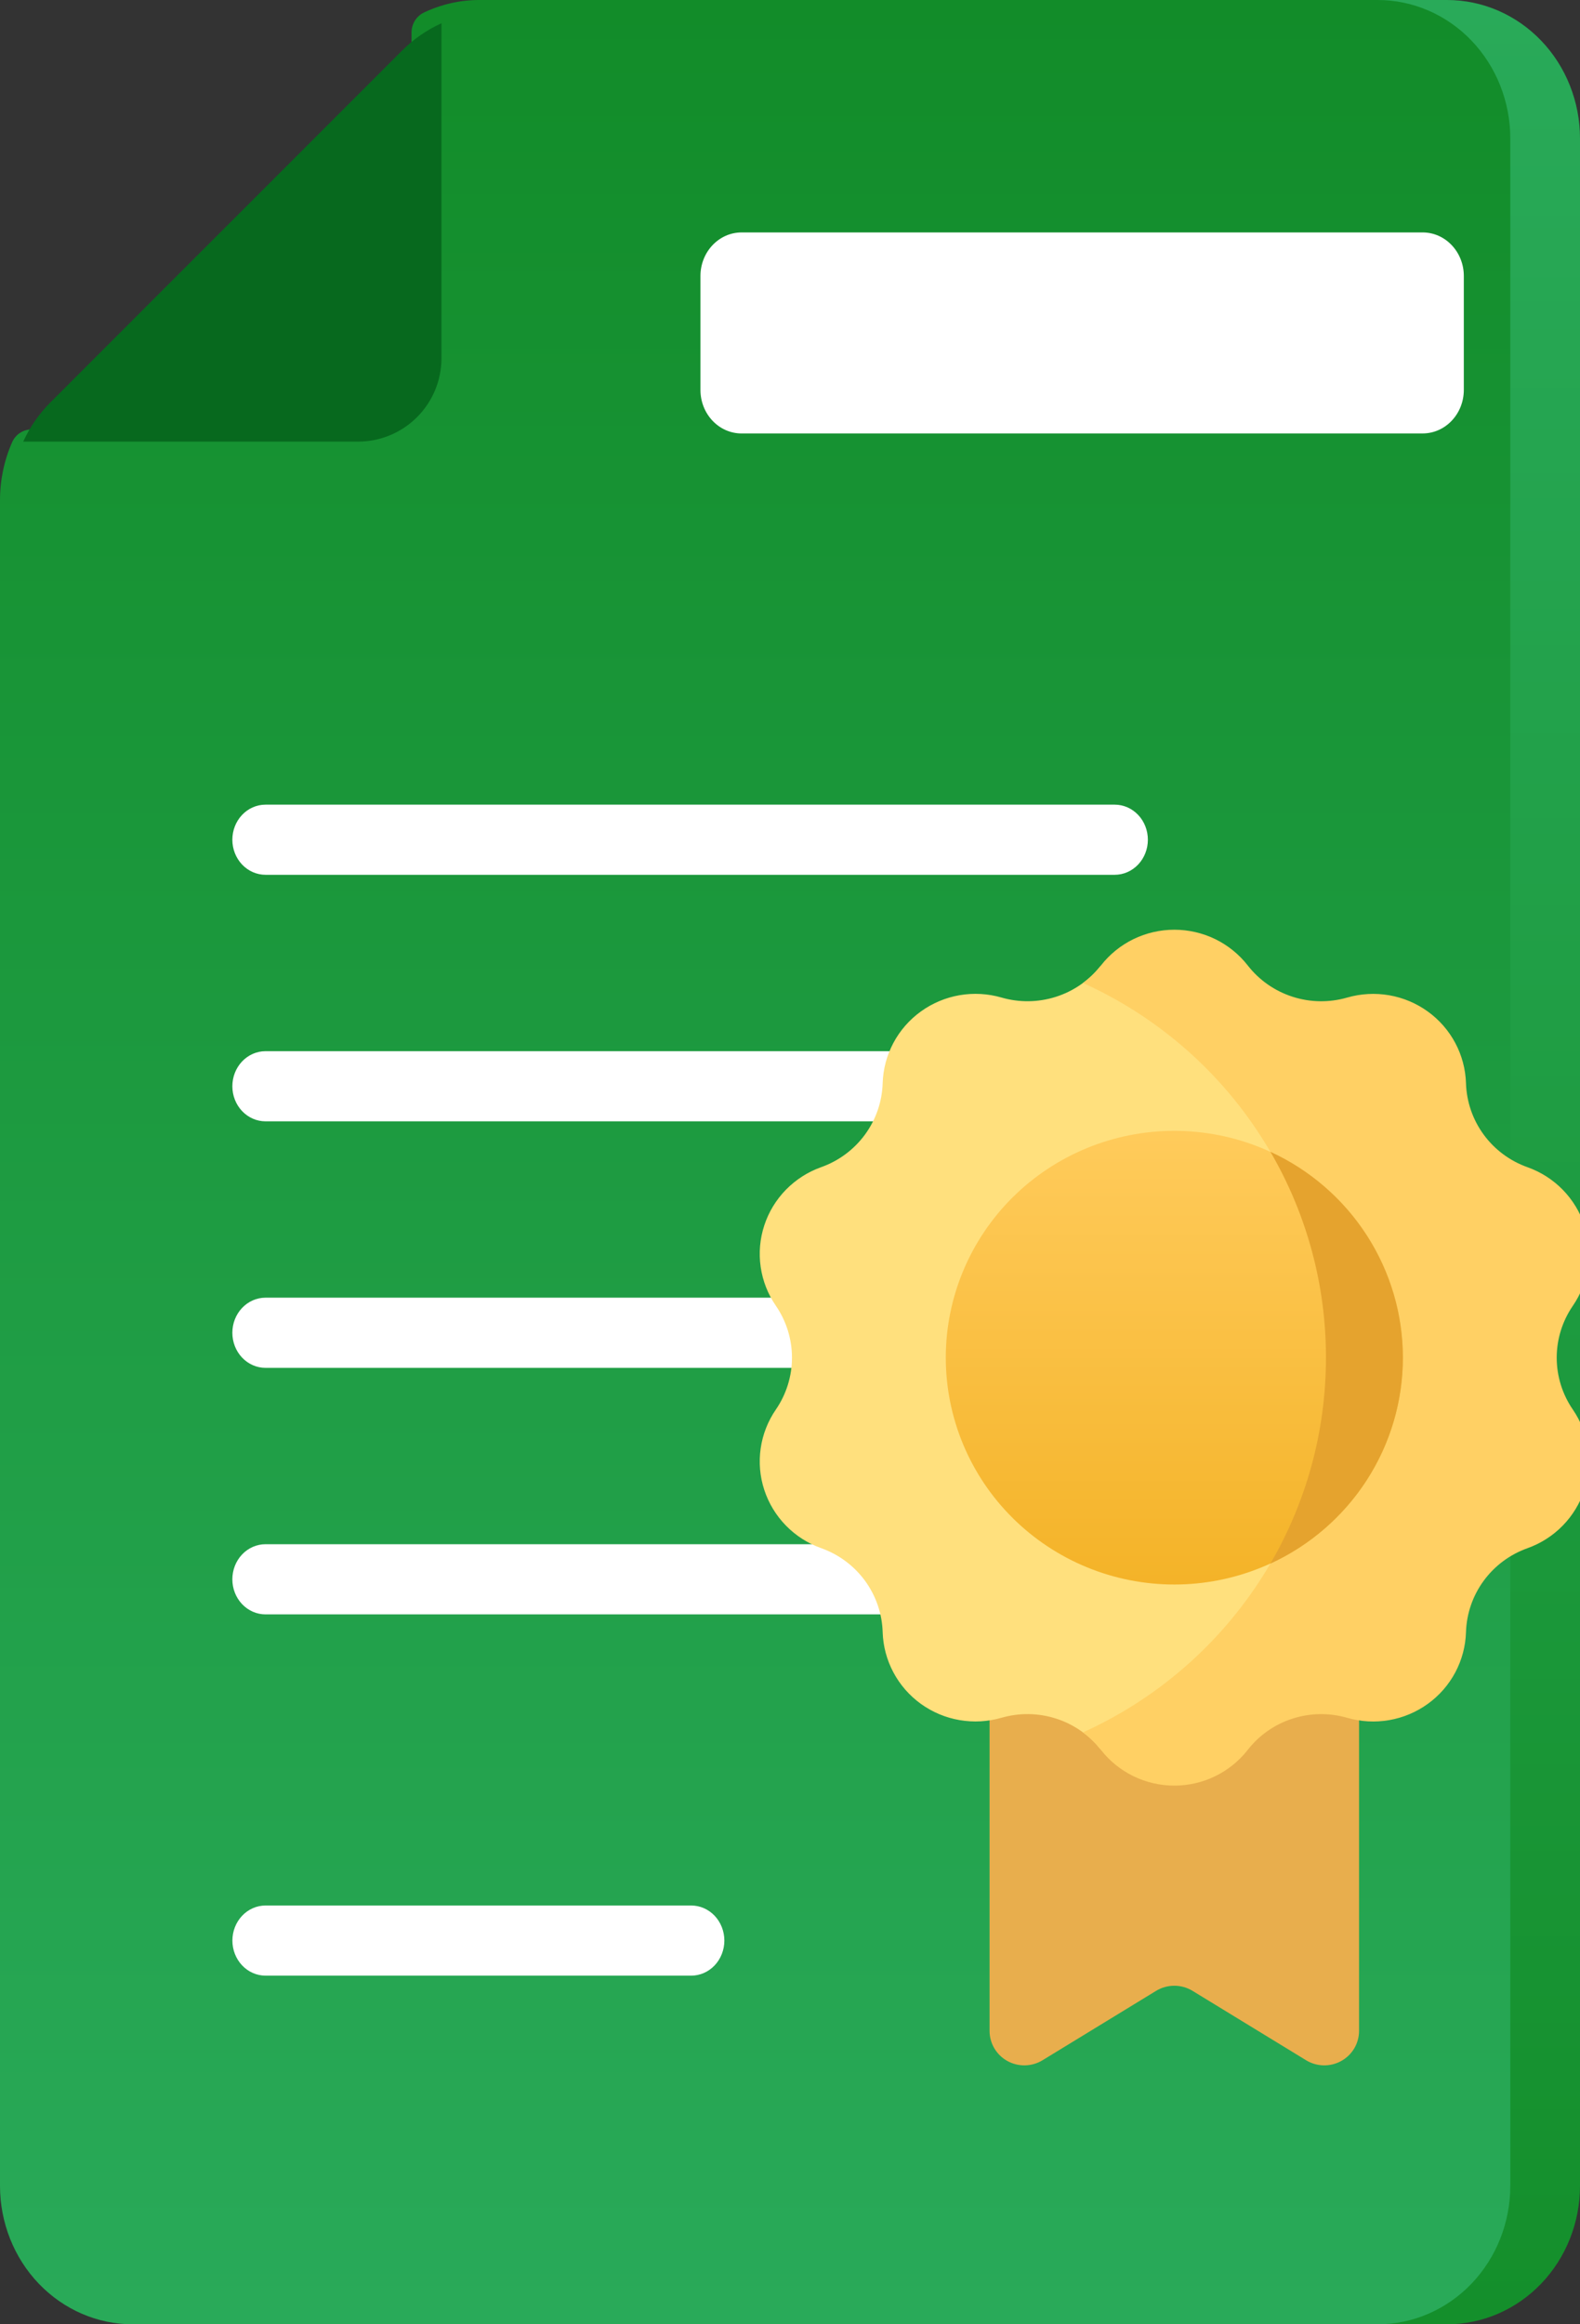 <?xml version="1.0" encoding="UTF-8"?> <svg xmlns="http://www.w3.org/2000/svg" width="68" height="100" viewBox="0 0 68 100" fill="none"><rect x="0" y="0" width="68" height="100" fill="#333333" stroke="none"/> <g clip-path="url(#clip0_29_1109)"> <path d="M62.279 2.49536e-07H50C51.517 2.49536e-07 52.971 0.628 54.044 1.745C55.117 2.862 55.719 4.377 55.719 5.957V94.043C55.719 95.623 55.117 97.138 54.044 98.255C52.971 99.372 51.517 100 50 100H62.282C63.799 99.999 65.253 99.372 66.326 98.255C67.398 97.138 68 95.623 68 94.043V5.957C68 5.174 67.852 4.4 67.564 3.677C67.277 2.954 66.856 2.297 66.324 1.744C65.793 1.191 65.162 0.752 64.468 0.453C63.774 0.154 63.03 -0 62.279 2.49536e-07Z" fill="url(#paint0_linear_29_1109)"></path> <path d="M59.291 0H20.621C19.791 0 18.982 0.19 18.241 0.541C18.083 0.617 17.949 0.738 17.855 0.891C17.761 1.044 17.711 1.222 17.711 1.403V14.784C17.711 15.764 17.338 16.703 16.674 17.396C16.01 18.088 15.11 18.478 14.171 18.478H1.345C1.171 18.478 1 18.53 0.854 18.629C0.707 18.727 0.591 18.867 0.519 19.033C0.177 19.812 -0 20.659 3.97576e-07 21.515V94.043C3.97576e-07 95.623 0.601 97.138 1.672 98.255C2.743 99.372 4.195 100 5.709 100H59.291C60.805 100 62.257 99.372 63.328 98.255C64.398 97.138 65 95.623 65 94.043V5.957C65 4.377 64.398 2.862 63.328 1.745C62.257 0.628 60.805 0 59.291 0Z" fill="url(#paint1_linear_29_1109)"></path> <path d="M2.177 17.304L17.303 2.177C17.794 1.686 18.369 1.287 19 1V15.409C19 16.362 18.622 17.275 17.948 17.948C17.275 18.622 16.361 19 15.409 19H1C1.285 18.373 1.681 17.798 2.177 17.304Z" fill="#07691E"></path> <path d="M61.225 18.649H31.917C30.938 18.649 30.146 17.81 30.146 16.775V11.875C30.146 10.84 30.938 10 31.919 10H61.227C62.206 10 63 10.84 63 11.875V16.773C63 17.808 62.207 18.648 61.227 18.648L61.225 18.649ZM47.975 37.637H11.427C11.049 37.637 10.686 37.478 10.418 37.195C10.15 36.912 10 36.528 10 36.128C10 35.728 10.15 35.344 10.418 35.061C10.686 34.778 11.049 34.619 11.427 34.619H47.975C48.353 34.619 48.716 34.778 48.984 35.061C49.252 35.344 49.402 35.728 49.402 36.128C49.402 36.528 49.252 36.912 48.984 37.195C48.716 37.478 48.353 37.637 47.975 37.637ZM47.975 48.244H11.427C11.049 48.244 10.686 48.085 10.418 47.802C10.15 47.519 10 47.135 10 46.735C10 46.335 10.15 45.951 10.418 45.668C10.686 45.385 11.049 45.226 11.427 45.226H47.975C48.353 45.226 48.716 45.385 48.984 45.668C49.252 45.951 49.402 46.335 49.402 46.735C49.402 47.135 49.252 47.519 48.984 47.802C48.716 48.085 48.353 48.244 47.975 48.244ZM47.975 58.85H11.427C11.049 58.85 10.686 58.691 10.418 58.408C10.15 58.125 10 57.741 10 57.34C10 56.94 10.15 56.556 10.418 56.273C10.686 55.99 11.049 55.831 11.427 55.831H47.975C48.353 55.831 48.716 55.99 48.984 56.273C49.252 56.556 49.402 56.94 49.402 57.34C49.402 57.741 49.252 58.125 48.984 58.408C48.716 58.691 48.353 58.85 47.975 58.85ZM47.975 69.457H11.427C11.049 69.457 10.686 69.298 10.418 69.015C10.15 68.732 10 68.348 10 67.948C10 67.547 10.15 67.163 10.418 66.88C10.686 66.597 11.049 66.438 11.427 66.438H47.975C48.353 66.438 48.716 66.597 48.984 66.88C49.252 67.163 49.402 67.547 49.402 67.948C49.402 68.348 49.252 68.732 48.984 69.015C48.716 69.298 48.353 69.457 47.975 69.457ZM29.748 85H11.429C11.05 85 10.687 84.841 10.42 84.558C10.152 84.275 10.002 83.891 10.002 83.491C10.002 83.091 10.152 82.707 10.42 82.424C10.687 82.141 11.05 81.982 11.429 81.982H29.748C30.126 81.982 30.489 82.141 30.757 82.424C31.024 82.707 31.175 83.091 31.175 83.491C31.175 83.891 31.024 84.275 30.757 84.558C30.489 84.841 30.126 85 29.748 85Z" fill="white"></path> <path d="M56.212 88.64L51.324 85.654C51.088 85.51 50.817 85.434 50.54 85.434C50.263 85.434 49.992 85.51 49.756 85.654L44.868 88.64C44.642 88.778 44.382 88.854 44.116 88.86C43.849 88.865 43.587 88.8 43.354 88.671C43.122 88.543 42.929 88.354 42.794 88.127C42.66 87.899 42.589 87.639 42.589 87.375V68.172H58.491V87.375C58.491 87.639 58.42 87.899 58.286 88.127C58.151 88.354 57.958 88.543 57.725 88.671C57.493 88.8 57.23 88.865 56.964 88.86C56.698 88.854 56.438 88.778 56.212 88.64Z" fill="#E8AE4D"></path> <path d="M47.351 75.248C53.54 72.038 57.753 65.703 57.753 58.412C57.753 51.121 53.542 44.785 47.351 41.576C46.857 42.194 46.19 42.651 45.433 42.89C44.676 43.129 43.865 43.139 43.103 42.918C42.517 42.748 41.9 42.714 41.298 42.817C40.697 42.921 40.127 43.16 39.634 43.516C39.14 43.872 38.735 44.335 38.45 44.87C38.164 45.406 38.007 45.999 37.988 46.604C37.964 47.4 37.698 48.17 37.227 48.814C36.755 49.458 36.099 49.946 35.343 50.215C34.769 50.419 34.25 50.752 33.825 51.186C33.4 51.621 33.081 52.146 32.893 52.722C32.704 53.298 32.651 53.909 32.738 54.508C32.824 55.108 33.048 55.679 33.392 56.179C33.843 56.837 34.085 57.615 34.085 58.412C34.085 59.208 33.843 59.986 33.392 60.644C33.048 61.144 32.824 61.716 32.738 62.315C32.651 62.914 32.704 63.525 32.893 64.101C33.081 64.677 33.4 65.202 33.825 65.637C34.25 66.072 34.769 66.404 35.343 66.608C36.099 66.877 36.755 67.365 37.227 68.009C37.698 68.653 37.964 69.423 37.988 70.219C38.007 70.824 38.164 71.417 38.45 71.952C38.735 72.488 39.14 72.951 39.633 73.307C40.127 73.663 40.696 73.902 41.297 74.005C41.898 74.109 42.516 74.075 43.101 73.905C43.864 73.685 44.675 73.695 45.432 73.934C46.189 74.173 46.857 74.631 47.351 75.248Z" fill="#FFE07D"></path> <path d="M67.692 60.645C67.24 59.987 66.998 59.209 66.998 58.413C66.998 57.617 67.24 56.839 67.692 56.181C68.035 55.681 68.259 55.109 68.345 54.51C68.432 53.91 68.378 53.299 68.19 52.723C68.001 52.147 67.682 51.622 67.257 51.187C66.832 50.753 66.312 50.421 65.738 50.217C64.983 49.948 64.326 49.46 63.855 48.816C63.383 48.172 63.118 47.402 63.093 46.606C63.075 46.001 62.917 45.408 62.632 44.873C62.347 44.337 61.942 43.874 61.448 43.518C60.955 43.162 60.385 42.923 59.784 42.819C59.183 42.716 58.566 42.75 57.98 42.919C57.21 43.142 56.39 43.13 55.627 42.883C54.863 42.637 54.193 42.169 53.702 41.539C53.328 41.06 52.849 40.672 52.302 40.405C51.754 40.139 51.152 40 50.541 40C49.931 40 49.329 40.139 48.781 40.405C48.234 40.672 47.755 41.06 47.381 41.539C47.16 41.823 46.9 42.076 46.609 42.291C49.728 43.699 52.372 45.968 54.226 48.827C56.08 51.685 57.066 55.013 57.065 58.412C57.065 65.576 52.778 71.746 46.609 74.534C46.896 74.745 47.156 74.998 47.381 75.286C47.755 75.765 48.234 76.152 48.781 76.419C49.329 76.685 49.931 76.824 50.541 76.824C51.151 76.824 51.753 76.685 52.3 76.419C52.848 76.152 53.327 75.765 53.7 75.286C54.191 74.656 54.862 74.188 55.626 73.942C56.389 73.696 57.21 73.683 57.98 73.907C58.566 74.076 59.183 74.111 59.784 74.007C60.385 73.903 60.955 73.664 61.448 73.308C61.942 72.953 62.347 72.489 62.632 71.954C62.917 71.419 63.075 70.826 63.093 70.221C63.118 69.425 63.383 68.655 63.855 68.011C64.326 67.367 64.983 66.879 65.738 66.61C66.312 66.405 66.832 66.073 67.257 65.638C67.681 65.204 68 64.679 68.189 64.103C68.377 63.527 68.431 62.916 68.344 62.317C68.258 61.718 68.035 61.146 67.692 60.645Z" fill="#FFD064"></path> <path d="M50.541 68.172C51.833 68.172 53.112 67.919 54.305 67.429C55.499 66.939 56.583 66.22 57.496 65.313C58.41 64.407 59.134 63.331 59.629 62.147C60.123 60.963 60.377 59.694 60.377 58.412C60.377 57.131 60.123 55.862 59.629 54.678C59.134 53.493 58.41 52.418 57.496 51.511C56.583 50.605 55.499 49.886 54.305 49.396C53.112 48.905 51.833 48.653 50.541 48.653C47.932 48.653 45.431 49.681 43.586 51.511C41.741 53.342 40.705 55.824 40.705 58.412C40.705 61.001 41.741 63.483 43.586 65.313C45.431 67.144 47.932 68.172 50.541 68.172Z" fill="url(#paint2_linear_29_1109)"></path> <path d="M60.377 58.412C60.377 56.55 59.84 54.727 58.83 53.157C57.82 51.588 56.379 50.338 54.676 49.555C56.246 52.246 57.071 55.302 57.066 58.412C57.066 61.639 56.195 64.665 54.676 67.27C56.379 66.487 57.82 65.237 58.83 63.668C59.84 62.098 60.377 60.275 60.377 58.412Z" fill="#E5A32E"></path> </g> <defs> <linearGradient id="paint0_linear_29_1109" x1="58.998" y1="2.49536e-07" x2="58.998" y2="100" gradientUnits="userSpaceOnUse"> <stop stop-color="#29AA59"></stop> <stop offset="1" stop-color="#148F2B"></stop> </linearGradient> <linearGradient id="paint1_linear_29_1109" x1="32.5" y1="0" x2="32.5" y2="100" gradientUnits="userSpaceOnUse"> <stop stop-color="#128C29"></stop> <stop offset="1" stop-color="#29AA59"></stop> </linearGradient> <linearGradient id="paint2_linear_29_1109" x1="50.541" y1="48.653" x2="50.541" y2="68.172" gradientUnits="userSpaceOnUse"> <stop stop-color="#FFCB5B"></stop> <stop offset="1" stop-color="#F4B328"></stop> </linearGradient> <clipPath id="clip0_29_1109"> <rect width="68" height="100" fill="white"></rect> </clipPath> </defs> </svg> 
